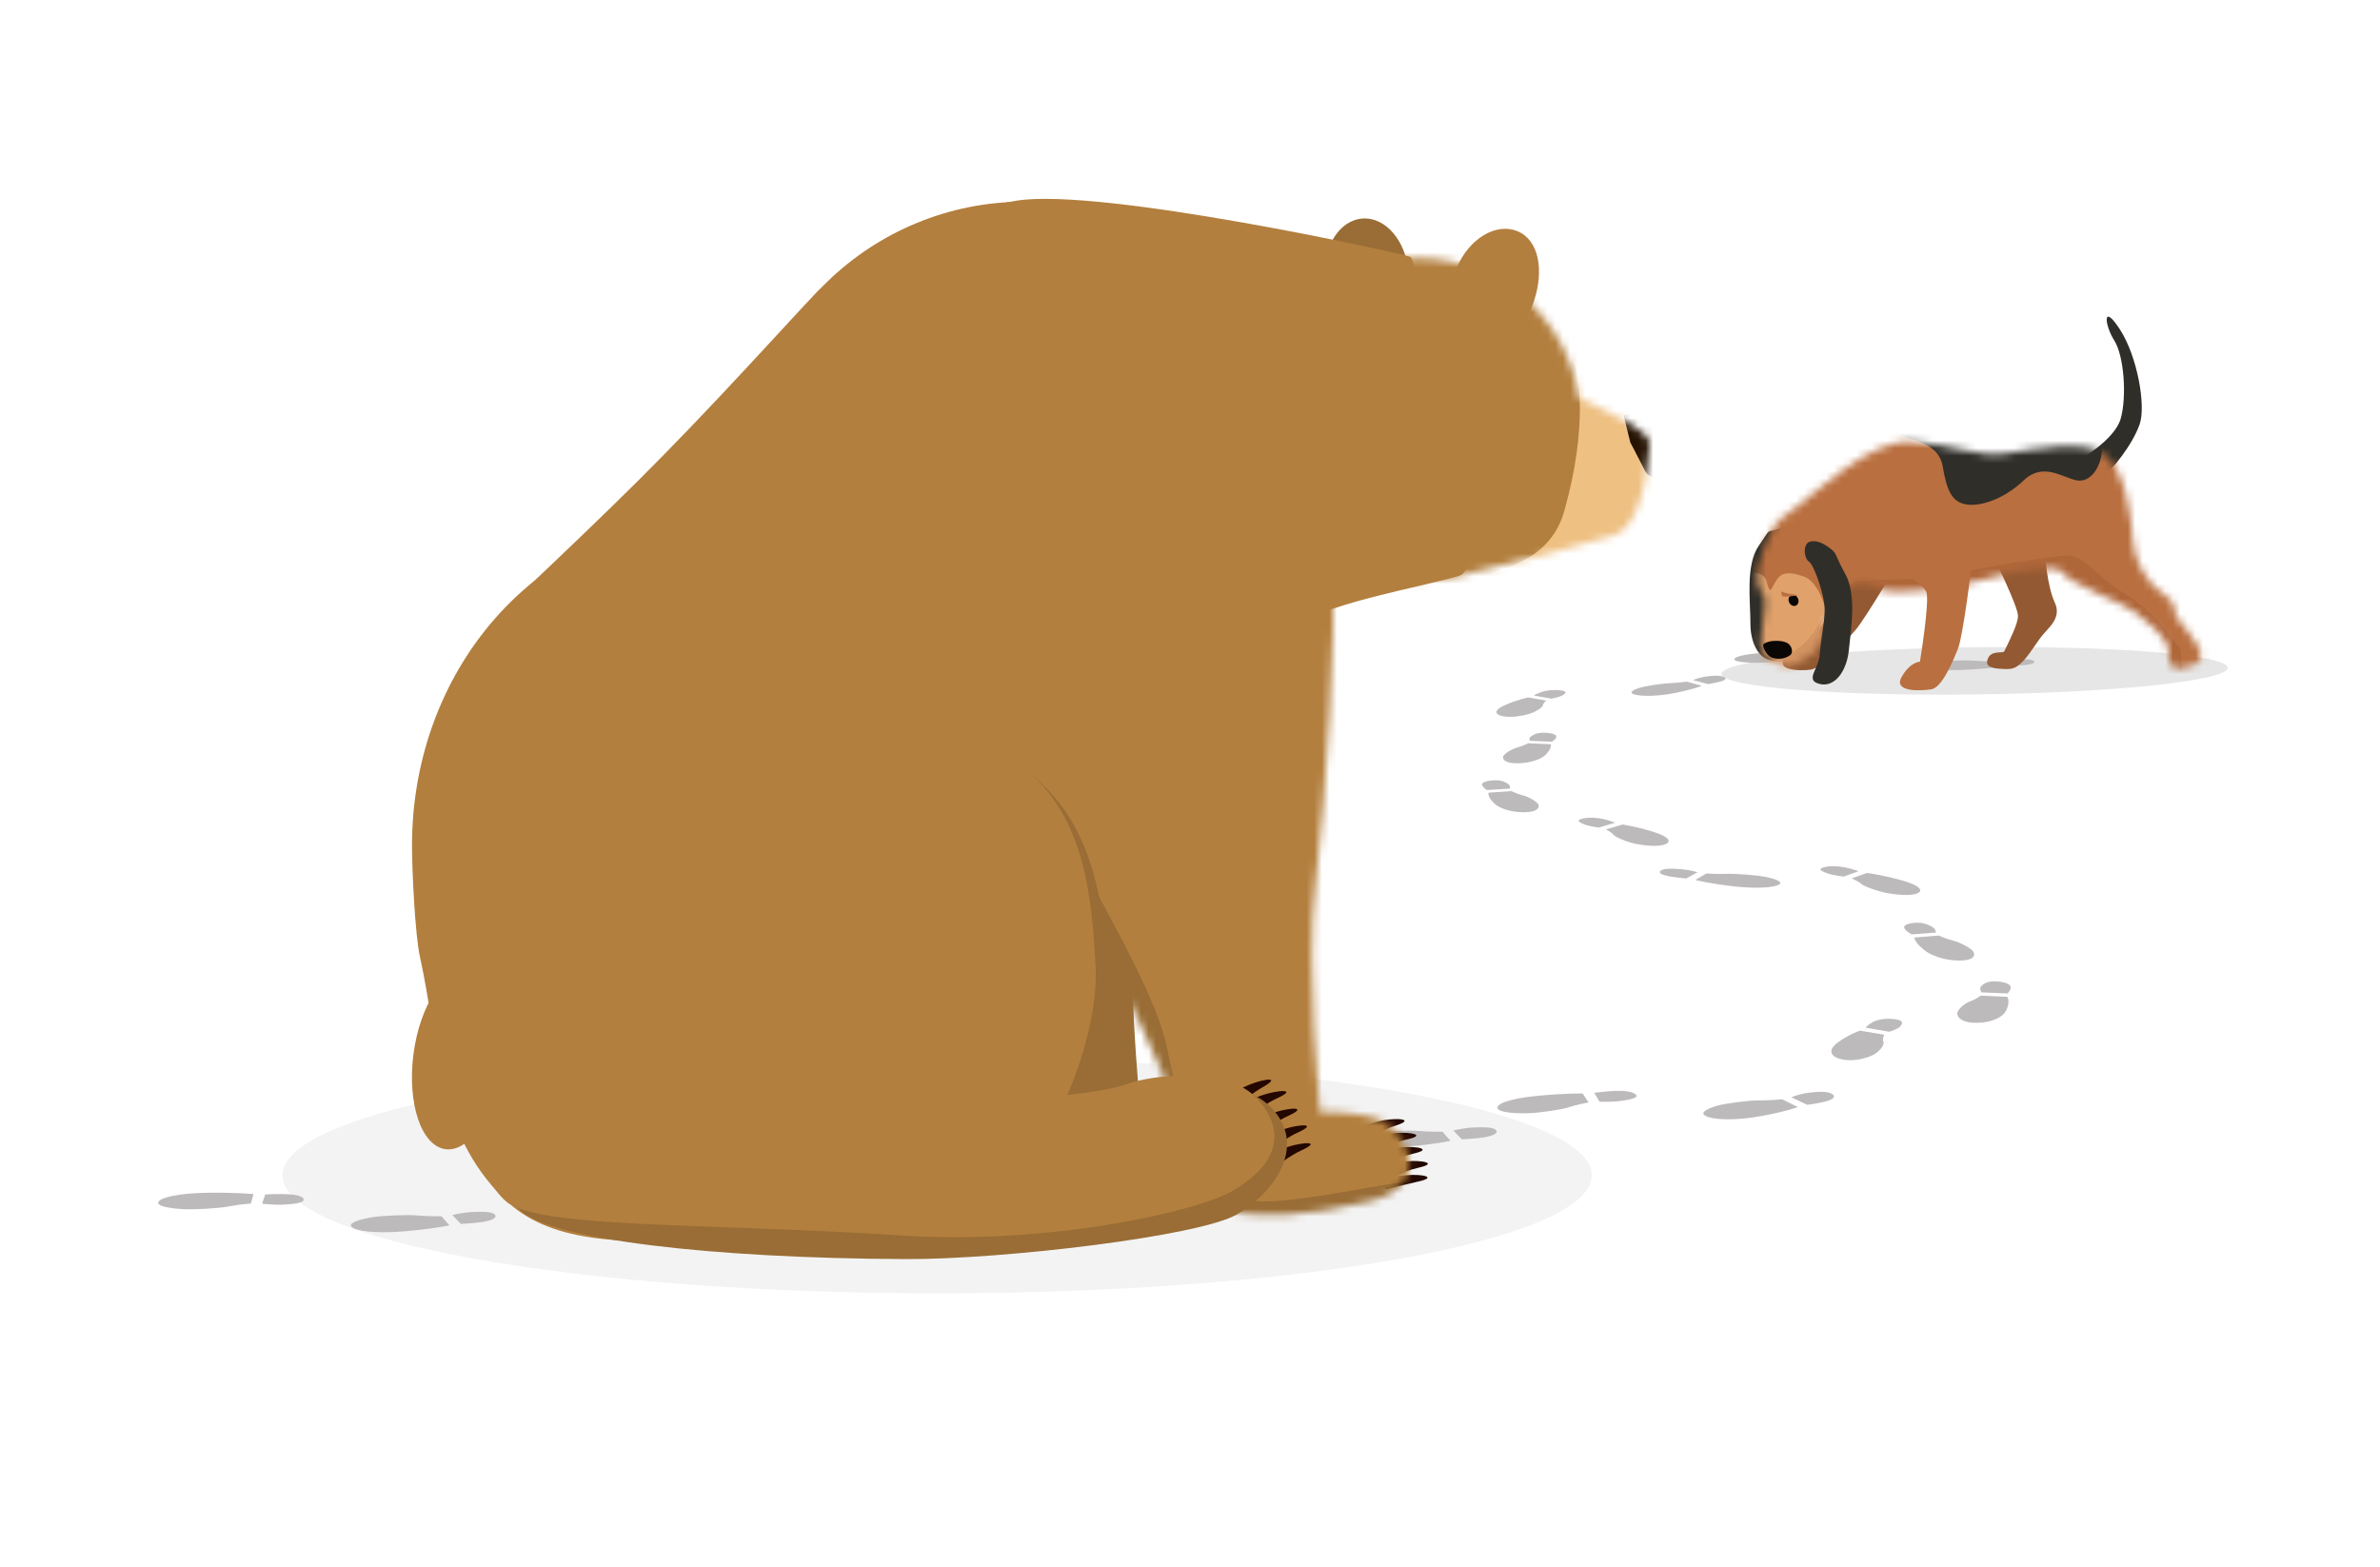 <svg width="316" height="208" viewBox="0 0 316 208" fill="none" xmlns="http://www.w3.org/2000/svg">
<g clip-path="url(#clip0)">
<path opacity="0.1" d="M262.209 92.203C280.77 91.974 295.799 90.387 295.778 88.658C295.757 86.928 280.693 85.711 262.132 85.94C243.571 86.168 228.542 87.755 228.563 89.485C228.585 91.214 243.648 92.431 262.209 92.203Z" fill="black"/>
<path opacity="0.05" fill-rule="evenodd" clip-rule="evenodd" d="M124.428 140.386C172.436 140.386 211.354 147.4 211.354 156.05C211.354 164.701 172.436 171.715 124.428 171.715C76.421 171.715 37.503 164.701 37.503 156.05C37.503 147.4 76.421 140.386 124.428 140.386Z" fill="black"/>
<path fill-rule="evenodd" clip-rule="evenodd" d="M201.493 30.703C204.334 31.892 205.003 35.868 203.708 39.85C201.063 47.974 198.476 45.88 195.635 44.691C192.794 43.502 191.804 39.405 193.42 35.544C195.039 31.68 198.652 29.514 201.493 30.703Z" fill="#B37F3E"/>
<path fill-rule="evenodd" clip-rule="evenodd" d="M62.245 128.875C65.452 129.293 67.358 134.939 66.505 141.484C65.652 148.029 62.363 152.997 59.155 152.58C55.951 152.162 54.042 146.516 54.895 139.971C55.748 133.426 59.04 128.458 62.245 128.875Z" fill="#B37F3E"/>
<path fill-rule="evenodd" clip-rule="evenodd" d="M167.791 155.784C167.791 155.784 169.698 153.723 172.369 152.498C175.041 151.27 172.542 151.427 170.593 152.038C168.641 152.652 167.162 153.605 167.162 153.605L167.791 155.784Z" stroke="black" stroke-width="0.303" stroke-miterlimit="10"/>
<path fill-rule="evenodd" clip-rule="evenodd" d="M167.31 153.415C167.31 153.415 169.216 151.354 171.888 150.129C174.56 148.903 172.061 149.058 170.112 149.669C168.16 150.283 166.681 151.236 166.681 151.236L167.31 153.415Z" stroke="black" stroke-width="0.303" stroke-miterlimit="10"/>
<path fill-rule="evenodd" clip-rule="evenodd" d="M166.042 151.203C166.042 151.203 167.949 149.142 170.62 147.917C173.292 146.688 170.793 146.843 168.844 147.457C166.893 148.071 165.413 149.024 165.413 149.024L166.042 151.203Z" stroke="black" stroke-width="0.303" stroke-miterlimit="10"/>
<path fill-rule="evenodd" clip-rule="evenodd" d="M164.572 148.861C164.572 148.861 166.475 146.8 169.15 145.575C171.822 144.346 169.322 144.504 167.374 145.115C165.422 145.729 163.942 146.682 163.942 146.682L164.572 148.861Z" stroke="black" stroke-width="0.303" stroke-miterlimit="10"/>
<path fill-rule="evenodd" clip-rule="evenodd" d="M162.914 147.778C162.914 147.778 164.641 145.566 167.201 144.123C169.761 142.676 167.286 143.039 165.392 143.814C163.498 144.589 162.103 145.663 162.103 145.663L162.914 147.778Z" stroke="black" stroke-width="0.303" stroke-miterlimit="10"/>
<path fill-rule="evenodd" clip-rule="evenodd" d="M95.959 68.444C119.847 68.444 139.209 87.809 139.209 111.695C139.209 135.581 120.298 163.376 96.44 164.559C81.852 165.282 72.796 164.931 66.917 159.143C57.861 150.226 58.369 138.839 55.767 127.096C55.095 124.07 54.702 115.492 54.702 112.264C54.705 88.378 72.073 68.444 95.959 68.444Z" fill="#B37F3E"/>
<path fill-rule="evenodd" clip-rule="evenodd" d="M114.334 107.268C114.334 107.268 129.379 137.708 130.562 141.2C131.742 144.691 137.119 159.031 140.629 159.394C144.141 159.757 149.14 159.418 158.06 157.748C166.98 156.078 163.57 149.221 160.523 147.829C157.476 146.437 151.413 147.279 151.413 147.279C151.413 147.279 149.382 127.051 150.732 115.698C152.078 104.345 153.603 80.62 152.928 74.659C152.045 66.88 149.007 56.168 133.572 64.946C118.28 73.645 107.478 73.863 114.334 107.268Z" fill="#996D35"/>
<path fill-rule="evenodd" clip-rule="evenodd" d="M135.975 26.782C156.103 26.782 171.755 42.933 171.755 63.061C171.755 83.189 155.437 99.507 135.309 99.507C115.181 99.507 98.863 83.189 98.863 63.061C98.863 42.933 115.847 26.782 135.975 26.782Z" fill="#B37F3E"/>
<path fill-rule="evenodd" clip-rule="evenodd" d="M180.896 29.015C183.964 28.791 186.697 31.995 187.002 36.171C187.308 40.346 185.069 43.914 182.001 44.138C178.932 44.361 176.2 41.157 175.894 36.981C175.589 32.806 177.828 29.238 180.896 29.015Z" fill="#996D35"/>
<path fill-rule="evenodd" clip-rule="evenodd" d="M166.224 148.561C166.224 148.561 164.384 148.722 163.237 148.958C162.091 149.197 158.817 149.397 157.261 149.318C155.706 149.239 153.875 148.961 153.912 148.471C153.96 147.799 156.556 147.188 160.547 147.139C164.538 147.091 166.569 147.321 166.569 147.321L166.224 148.561Z" fill="#B3B2B2"/>
<path fill-rule="evenodd" clip-rule="evenodd" d="M168.127 147.363L167.719 148.586C167.719 148.586 169.31 148.791 170.648 148.71C171.982 148.628 173.25 148.498 173.235 148.044C173.22 147.59 172.058 147.363 170.887 147.327C169.716 147.288 168.127 147.363 168.127 147.363Z" fill="#B3B2B2"/>
<path fill-rule="evenodd" clip-rule="evenodd" d="M149.358 153.064C149.358 153.064 147.591 153.233 146.296 153.215C145.001 153.197 141.978 153.572 140.777 153.902C139.572 154.232 138.398 154.792 139.094 155.221C140.054 155.817 143.125 155.929 146.592 155.285C150.045 154.646 151.431 154.096 151.431 154.096L149.358 153.064Z" fill="#B3B2B2"/>
<path fill-rule="evenodd" clip-rule="evenodd" d="M152.683 153.802L150.574 152.798C150.574 152.798 151.606 152.353 152.835 152.201C154.063 152.05 155.301 151.953 155.957 152.35C156.617 152.749 155.978 153.139 155.056 153.369C154.13 153.599 152.683 153.802 152.683 153.802Z" fill="#B3B2B2"/>
<path fill-rule="evenodd" clip-rule="evenodd" d="M123.642 153.481C123.642 153.481 122.011 153.778 121.118 154.093C120.225 154.407 117.239 154.858 115.662 154.91C114.083 154.961 112.053 154.846 111.644 154.383C111.084 153.748 113.048 152.967 116.876 152.604C120.691 152.244 122.861 152.295 122.861 152.295L123.642 153.481Z" fill="#B3B2B2"/>
<path fill-rule="evenodd" clip-rule="evenodd" d="M124.395 152.208L125.103 153.385C125.103 153.385 126.822 153.451 128.032 153.267C129.239 153.085 130.341 152.861 129.917 152.437C129.494 152.014 128.177 151.896 127.018 151.953C125.856 152.011 124.395 152.208 124.395 152.208Z" fill="#B3B2B2"/>
<path fill-rule="evenodd" clip-rule="evenodd" d="M104.252 157.373C104.252 157.373 102.37 157.394 101.121 157.27C99.874 157.146 96.585 157.267 95.111 157.497C93.635 157.727 91.977 158.184 92.249 158.671C92.624 159.342 95.502 159.709 99.478 159.358C103.444 159.01 105.308 158.574 105.308 158.574L104.252 157.373Z" fill="#B3B2B2"/>
<path fill-rule="evenodd" clip-rule="evenodd" d="M106.818 158.383L105.692 157.206C105.692 157.206 107.118 156.849 108.461 156.801C109.805 156.752 111.112 156.755 111.384 157.206C111.656 157.66 110.667 157.999 109.544 158.15C108.422 158.305 106.818 158.383 106.818 158.383Z" fill="#B3B2B2"/>
<path fill-rule="evenodd" clip-rule="evenodd" d="M78.947 155.672C78.947 155.672 77.108 155.832 75.961 156.068C74.814 156.307 71.54 156.507 69.985 156.429C68.43 156.35 66.599 156.071 66.635 155.581C66.684 154.91 69.28 154.298 73.271 154.25C77.262 154.202 79.292 154.431 79.292 154.431L78.947 155.672Z" fill="#B3B2B2"/>
<path fill-rule="evenodd" clip-rule="evenodd" d="M80.851 154.471L80.442 155.693C80.442 155.693 82.034 155.899 83.371 155.817C84.706 155.736 85.973 155.606 85.958 155.149C85.943 154.695 84.781 154.468 83.61 154.431C82.439 154.395 80.851 154.471 80.851 154.471Z" fill="#B3B2B2"/>
<path fill-rule="evenodd" clip-rule="evenodd" d="M191.529 150.265C191.529 150.265 189.647 150.286 188.397 150.162C187.15 150.038 183.861 150.159 182.388 150.389C180.911 150.619 179.253 151.076 179.525 151.563C179.901 152.235 182.778 152.601 186.754 152.253C190.721 151.905 192.585 151.469 192.585 151.469L191.529 150.265Z" fill="#BCBABA"/>
<path fill-rule="evenodd" clip-rule="evenodd" d="M194.095 151.276L192.969 150.099C192.969 150.099 194.394 149.742 195.738 149.693C197.081 149.645 198.388 149.648 198.661 150.099C198.933 150.549 197.943 150.891 196.821 151.043C195.698 151.194 194.095 151.276 194.095 151.276Z" fill="#BCBABA"/>
<path fill-rule="evenodd" clip-rule="evenodd" d="M183.946 157.914C183.946 157.914 185.71 157.463 188.345 156.867C190.981 156.271 188.69 155.866 186.814 156.029C184.938 156.19 183.671 156.492 183.671 156.492L183.946 157.914Z" fill="#230700"/>
<path fill-rule="evenodd" clip-rule="evenodd" d="M183.907 156.898C183.907 156.898 185.752 155.621 188.388 155.025C191.023 154.428 188.733 154.023 186.857 154.186C184.981 154.347 183.716 154.649 183.716 154.649L183.907 156.898Z" fill="#230700"/>
<path fill-rule="evenodd" clip-rule="evenodd" d="M183.211 155.034C183.211 155.034 185.056 153.757 187.692 153.161C190.327 152.565 188.037 152.159 186.161 152.323C184.285 152.483 182.778 153.082 182.778 153.082L183.211 155.034Z" fill="#230700"/>
<path fill-rule="evenodd" clip-rule="evenodd" d="M182.133 153.445C182.133 153.445 184.218 151.872 186.857 151.276C189.492 150.68 187.202 150.274 185.326 150.437C183.45 150.598 181.943 151.197 181.943 151.197L182.133 153.445Z" fill="#230700"/>
<path fill-rule="evenodd" clip-rule="evenodd" d="M180.82 152.026C180.82 152.026 182.772 150.268 185.344 149.436C187.916 148.604 185.61 148.404 183.758 148.734C181.907 149.064 180.457 149.796 180.457 149.796L180.82 152.026Z" fill="#230700"/>
<path fill-rule="evenodd" clip-rule="evenodd" d="M141.373 138.041C141.914 136.682 143.715 117.731 146.659 108.494C149.579 99.338 163.824 87.074 172.003 82.874C178.261 79.661 187.365 78.242 193.722 76.462C199.124 74.949 188.131 34.494 187.265 34.104C186.403 33.714 146.211 24.839 134.961 26.645C123.711 28.455 111.263 36.398 108.848 38.428C107.587 39.49 98.095 50.228 88.091 60.432C78.962 69.745 69.31 78.514 67.01 80.986C62.311 86.045 133.727 157.249 141.373 138.041Z" fill="#B37F3E"/>
<mask id="mask0" mask-type="alpha" maskUnits="userSpaceOnUse" x="136" y="63" width="52" height="99">
<path d="M138.28 108.978C138.28 108.978 153.325 139.417 154.508 142.909C155.688 146.401 161.065 160.74 164.575 161.103C168.088 161.467 172.981 161.624 181.761 159.518C190.545 157.412 186.594 150.183 183.441 148.797C180.288 147.415 175.28 147.66 175.28 147.66C175.28 147.66 173.332 128.761 174.678 117.408C176.024 106.055 177.55 82.329 176.875 76.369C175.991 68.589 172.953 57.878 157.519 66.656C142.226 75.355 131.424 75.576 138.28 108.978Z" fill="white"/>
</mask>
<g mask="url(#mask0)">
<rect x="119.944" y="50.61" width="85.933" height="125.571" fill="#B37F3E"/>
<path fill-rule="evenodd" clip-rule="evenodd" d="M188.642 159.097C198.007 152.45 169.11 162.044 164.072 158.828C157.503 154.634 155.83 142.806 154.777 138.367C153.046 131.078 145.276 118.403 143.327 113.964C141.379 109.525 136.171 107.356 136.171 107.356C136.171 107.356 139.518 126.291 139.267 128.712C139.019 131.133 145.905 151.264 149.651 159.751C153.394 168.235 188.004 159.551 188.642 159.097Z" fill="#996D35"/>
</g>
<path fill-rule="evenodd" clip-rule="evenodd" d="M168.272 155.996C168.272 155.996 170.179 153.935 172.85 152.71C175.522 151.481 173.023 151.639 171.074 152.25C169.123 152.864 167.643 153.817 167.643 153.817L168.272 155.996Z" fill="#230700"/>
<path fill-rule="evenodd" clip-rule="evenodd" d="M167.791 153.627C167.791 153.627 169.697 151.566 172.369 150.341C175.041 149.115 172.542 149.269 170.593 149.881C168.641 150.495 167.162 151.448 167.162 151.448L167.791 153.627Z" fill="#230700"/>
<path fill-rule="evenodd" clip-rule="evenodd" d="M166.52 151.415C166.52 151.415 168.427 149.354 171.098 148.129C173.77 146.9 171.271 147.055 169.322 147.669C167.371 148.283 165.891 149.236 165.891 149.236L166.52 151.415Z" fill="#230700"/>
<path fill-rule="evenodd" clip-rule="evenodd" d="M165.053 149.073C165.053 149.073 166.956 147.012 169.631 145.787C172.303 144.558 169.803 144.716 167.855 145.327C165.903 145.941 164.424 146.894 164.424 146.894L165.053 149.073Z" fill="#230700"/>
<path fill-rule="evenodd" clip-rule="evenodd" d="M163.392 147.987C163.392 147.987 165.119 145.775 167.679 144.331C170.239 142.885 167.764 143.248 165.87 144.023C163.976 144.797 162.581 145.871 162.581 145.871L163.392 147.987Z" fill="#230700"/>
<mask id="mask1" mask-type="alpha" maskUnits="userSpaceOnUse" x="166" y="34" width="54" height="44">
<path fill-rule="evenodd" clip-rule="evenodd" d="M209.629 52.773C208.113 42.31 199.108 34.27 188.225 34.27C176.276 34.27 166.59 43.956 166.59 55.905C166.59 67.854 176.276 77.158 188.225 77.158C190.479 77.158 192.651 76.826 194.697 76.208C197.835 75.567 211.617 72.005 214.386 71.043C217.433 69.987 218.685 64.044 219.021 58.949C219.142 57.149 213.557 54.773 209.629 52.773Z" fill="white"/>
</mask>
<g mask="url(#mask1)">
<rect x="159.885" y="19.141" width="70.804" height="70.501" fill="#B37F3E"/>
<path d="M207.693 67.857C210.906 56.486 209.609 49.248 208.903 47.887C214.097 49.752 225.242 55.935 225.242 56.056C225.242 56.208 221.309 73.455 221.158 73.606C221.037 73.727 204.969 74.362 198.01 76.329C198.918 75.321 205.726 74.816 207.693 67.857Z" fill="#EEC082"/>
<path fill-rule="evenodd" clip-rule="evenodd" d="M215.578 55.152L216.465 58.752C216.465 58.752 217.176 60.078 218.398 62.477C219.62 64.876 224.241 62.038 222.344 57.781C220.446 53.524 215.578 55.152 215.578 55.152Z" fill="#251201"/>
</g>
<path d="M58.438 122.612C58.438 122.612 62.726 154.283 68.968 160.613C72.881 164.583 94.651 167.076 120.28 167.173C133.288 167.222 159.255 164.129 164.215 161.252C169.174 158.371 173.353 152.419 169.159 147.466C164.965 142.513 153.782 143.07 151.186 144.029C148.589 144.988 143.564 144.819 143.564 144.819C143.564 144.819 147.382 135.429 146.883 127.329C146.384 119.232 144.949 107.913 135.043 101.48C112.87 87.083 84.948 97.558 76.76 102.621C68.572 107.683 58.438 122.612 58.438 122.612Z" fill="#996D35"/>
<path fill-rule="evenodd" clip-rule="evenodd" d="M57.867 122.612C57.615 122.603 59.667 153.17 67.234 159.545C71.498 163.137 94.134 162.359 119.708 164.038C138.883 165.297 158.684 160.994 163.643 158.117C168.602 155.236 171.347 151.076 167.15 146.123C162.956 141.169 152.354 142.927 149.757 143.887C147.161 144.846 141.706 145.387 141.706 145.387C141.706 145.387 145.951 136.14 145.452 128.043C144.952 119.946 144.374 107.344 134.465 100.911C112.292 86.514 84.37 97.558 76.182 102.624C68 107.683 57.867 122.612 57.867 122.612Z" fill="#B37F3E"/>
<path fill-rule="evenodd" clip-rule="evenodd" d="M264.663 87.812C264.663 87.812 263.234 87.809 262.272 87.728C261.31 87.646 258.829 87.688 257.737 87.806C256.644 87.924 255.443 88.175 255.709 88.457C256.075 88.847 258.299 89.08 261.271 88.914C264.236 88.747 265.604 88.514 265.604 88.514L264.663 87.812Z" fill="#BCBABA"/>
<path fill-rule="evenodd" clip-rule="evenodd" d="M266.723 88.417L265.737 87.731C265.737 87.731 266.781 87.537 267.797 87.519C268.814 87.504 269.81 87.516 270.064 87.779C270.321 88.042 269.604 88.23 268.769 88.305C267.934 88.384 266.723 88.417 266.723 88.417Z" fill="#BCBABA"/>
<path fill-rule="evenodd" clip-rule="evenodd" d="M239.594 87.264C239.594 87.264 238.323 87.419 237.618 87.591C236.913 87.767 234.595 87.991 233.385 88.003C232.171 88.012 230.625 87.918 230.338 87.643C229.947 87.261 231.5 86.826 234.459 86.662C237.412 86.499 239.073 86.556 239.073 86.556L239.594 87.264Z" fill="#BCBABA"/>
<path fill-rule="evenodd" clip-rule="evenodd" d="M240.259 86.523L240.722 87.225C240.722 87.225 242.039 87.286 242.98 87.195C243.921 87.104 244.783 86.986 244.49 86.729C244.196 86.475 243.191 86.387 242.296 86.405C241.397 86.426 240.259 86.523 240.259 86.523Z" fill="#BCBABA"/>
<path fill-rule="evenodd" clip-rule="evenodd" d="M223.962 90.508C223.962 90.508 222.67 90.675 221.669 90.711C220.667 90.747 218.486 91.083 217.693 91.325C216.897 91.567 216.216 91.948 216.921 92.181C217.899 92.505 220.298 92.46 222.71 91.948C225.109 91.437 225.956 91.056 225.956 91.056L223.962 90.508Z" fill="#BCBABA"/>
<path fill-rule="evenodd" clip-rule="evenodd" d="M226.804 90.832L224.792 90.302C224.792 90.302 225.412 89.997 226.295 89.861C227.179 89.725 228.093 89.622 228.749 89.836C229.409 90.054 229.073 90.311 228.453 90.484C227.832 90.656 226.804 90.832 226.804 90.832Z" fill="#BCBABA"/>
<path fill-rule="evenodd" clip-rule="evenodd" d="M205.305 93.017C205.305 93.017 204.845 93.38 204.848 93.646C204.851 93.915 203.856 94.542 203.021 94.79C202.183 95.038 200.797 95.28 199.783 95.135C198.388 94.932 198.234 94.299 199.886 93.588C201.526 92.883 202.885 92.599 202.885 92.599L205.305 93.017Z" fill="#BCBABA"/>
<path fill-rule="evenodd" clip-rule="evenodd" d="M203.632 92.339L205.992 92.765C205.992 92.765 207.097 92.551 207.496 92.299C207.892 92.048 208.165 91.794 207.221 91.664C206.28 91.534 205.317 91.667 204.739 91.855C204.159 92.045 203.632 92.339 203.632 92.339Z" fill="#BCBABA"/>
<path fill-rule="evenodd" clip-rule="evenodd" d="M202.918 98.681C202.918 98.681 202.225 99.041 201.469 99.244C200.709 99.446 199.665 100.106 199.574 100.451C199.484 100.799 199.813 101.244 200.972 101.325C202.573 101.437 204.488 100.99 205.293 100.136C206.092 99.289 205.895 98.817 205.895 98.817L202.918 98.681Z" fill="#BCBABA"/>
<path fill-rule="evenodd" clip-rule="evenodd" d="M206.071 98.481L203.124 98.36C203.124 98.36 202.918 97.991 203.338 97.728C203.759 97.462 204.276 97.219 205.339 97.298C206.404 97.377 206.736 97.655 206.628 97.906C206.519 98.16 206.071 98.481 206.071 98.481Z" fill="#BCBABA"/>
<path fill-rule="evenodd" clip-rule="evenodd" d="M200.685 105.044C200.685 105.044 201.426 105.416 202.225 105.613C203.024 105.813 204.152 106.494 204.276 106.86C204.401 107.226 204.095 107.707 202.909 107.816C201.269 107.967 199.26 107.525 198.361 106.636C197.468 105.752 197.632 105.247 197.632 105.247L200.685 105.044Z" fill="#BCBABA"/>
<path fill-rule="evenodd" clip-rule="evenodd" d="M197.42 104.893L200.446 104.708C200.446 104.708 200.63 104.315 200.173 104.04C199.72 103.767 199.166 103.519 198.077 103.622C196.987 103.725 196.664 104.027 196.8 104.294C196.933 104.56 197.42 104.893 197.42 104.893Z" fill="#BCBABA"/>
<path fill-rule="evenodd" clip-rule="evenodd" d="M213.221 110.125C213.221 110.125 214.001 110.512 214.216 110.82C214.431 111.129 215.992 111.786 217.082 112.016C218.174 112.246 219.835 112.43 220.788 112.191C222.099 111.864 221.748 111.123 219.424 110.415C217.118 109.713 215.451 109.477 215.451 109.477L213.221 110.125Z" fill="#BCBABA"/>
<path fill-rule="evenodd" clip-rule="evenodd" d="M214.446 109.229L212.292 109.879C212.292 109.879 210.945 109.707 210.319 109.444C209.693 109.18 209.199 108.905 210.095 108.693C210.988 108.482 212.116 108.569 212.882 108.748C213.65 108.926 214.446 109.229 214.446 109.229Z" fill="#BCBABA"/>
<path fill-rule="evenodd" clip-rule="evenodd" d="M226.556 115.982C226.556 115.982 228.162 116.07 229.294 116.025C230.423 115.979 233.197 116.191 234.362 116.418C235.53 116.642 236.743 117.045 236.281 117.393C235.642 117.877 232.998 118.037 229.742 117.629C226.498 117.22 225.094 116.833 225.094 116.833L226.556 115.982Z" fill="#BCBABA"/>
<path fill-rule="evenodd" clip-rule="evenodd" d="M223.89 116.636L225.394 115.807C225.394 115.807 224.335 115.489 223.203 115.402C222.071 115.317 220.949 115.268 220.51 115.592C220.071 115.916 220.764 116.203 221.657 116.358C222.552 116.515 223.89 116.636 223.89 116.636Z" fill="#BCBABA"/>
<path fill-rule="evenodd" clip-rule="evenodd" d="M245.845 116.627C245.845 116.627 246.786 117.023 247.119 117.347C247.452 117.671 249.292 118.337 250.49 118.563C251.691 118.79 253.461 118.957 254.354 118.688C255.579 118.318 254.95 117.541 252.314 116.833C249.694 116.128 247.9 115.907 247.9 115.907L245.845 116.627Z" fill="#BCBABA"/>
<path fill-rule="evenodd" clip-rule="evenodd" d="M246.777 115.662L244.801 116.385C244.801 116.385 243.358 116.225 242.62 115.955C241.881 115.686 241.276 115.405 242.117 115.163C242.958 114.92 244.148 114.996 244.998 115.172C245.851 115.353 246.777 115.662 246.777 115.662Z" fill="#BCBABA"/>
<path fill-rule="evenodd" clip-rule="evenodd" d="M257.413 124.216C257.413 124.216 258.36 124.651 259.301 124.881C260.245 125.114 261.728 125.913 262 126.349C262.272 126.785 262.121 127.357 260.865 127.496C259.134 127.686 256.78 127.178 255.47 126.125C254.172 125.081 254.163 124.482 254.163 124.482L257.413 124.216Z" fill="#BCBABA"/>
<path fill-rule="evenodd" clip-rule="evenodd" d="M253.803 124.058L257.029 123.819C257.029 123.819 257.08 123.35 256.484 123.027C255.888 122.706 255.195 122.415 254.048 122.542C252.901 122.67 252.662 123.033 252.904 123.347C253.146 123.665 253.803 124.058 253.803 124.058Z" fill="#BCBABA"/>
<path fill-rule="evenodd" clip-rule="evenodd" d="M262.998 132.192C262.998 132.192 262.351 132.685 261.555 132.963C260.759 133.242 259.83 134.14 259.87 134.609C259.909 135.078 260.484 135.681 261.87 135.783C263.779 135.926 265.812 135.302 266.378 134.14C266.941 132.991 266.511 132.355 266.511 132.355L262.998 132.192Z" fill="#BCBABA"/>
<path fill-rule="evenodd" clip-rule="evenodd" d="M266.572 131.901L263.104 131.762C263.104 131.762 262.708 131.266 263.083 130.906C263.458 130.546 263.955 130.216 265.219 130.31C266.484 130.407 266.996 130.779 266.974 131.121C266.953 131.463 266.572 131.901 266.572 131.901Z" fill="#BCBABA"/>
<path fill-rule="evenodd" clip-rule="evenodd" d="M250.181 137.384C250.181 137.384 249.878 137.938 250.069 138.334C250.26 138.731 249.491 139.696 248.65 140.095C247.806 140.498 246.29 140.903 244.956 140.722C243.119 140.47 242.492 139.532 244.005 138.419C245.503 137.314 246.953 136.845 246.953 136.845L250.181 137.384Z" fill="#BCBABA"/>
<path fill-rule="evenodd" clip-rule="evenodd" d="M247.682 136.44L250.835 136.988C250.835 136.988 252.024 136.634 252.329 136.246C252.635 135.862 252.786 135.478 251.555 135.317C250.326 135.157 249.255 135.387 248.686 135.687C248.117 135.986 247.682 136.44 247.682 136.44Z" fill="#BCBABA"/>
<path fill-rule="evenodd" clip-rule="evenodd" d="M236.635 145.956C236.635 145.956 234.868 146.126 233.572 146.107C232.277 146.089 229.255 146.465 228.053 146.794C226.849 147.124 225.675 147.684 226.371 148.114C227.33 148.71 230.401 148.822 233.869 148.177C237.321 147.539 238.707 146.988 238.707 146.988L236.635 145.956Z" fill="#BCBABA"/>
<path fill-rule="evenodd" clip-rule="evenodd" d="M239.96 146.691L237.851 145.687C237.851 145.687 238.883 145.242 240.111 145.091C241.34 144.94 242.577 144.843 243.234 145.239C243.89 145.638 243.255 146.029 242.332 146.259C241.406 146.492 239.96 146.691 239.96 146.691Z" fill="#BCBABA"/>
<path fill-rule="evenodd" clip-rule="evenodd" d="M210.918 146.374C210.918 146.374 209.287 146.67 208.395 146.985C207.502 147.3 204.516 147.751 202.939 147.802C201.36 147.853 199.329 147.738 198.921 147.275C198.361 146.64 200.325 145.856 204.152 145.496C207.968 145.136 210.138 145.188 210.138 145.188L210.918 146.374Z" fill="#BCBABA"/>
<path fill-rule="evenodd" clip-rule="evenodd" d="M211.672 145.097L212.38 146.274C212.38 146.274 214.098 146.34 215.309 146.156C216.516 145.974 217.617 145.75 217.194 145.327C216.77 144.903 215.454 144.785 214.295 144.843C213.133 144.903 211.672 145.097 211.672 145.097Z" fill="#BCBABA"/>
<path fill-rule="evenodd" clip-rule="evenodd" d="M58.617 161.488C58.617 161.488 56.735 161.509 55.485 161.385C54.239 161.261 50.95 161.382 49.476 161.612C47.999 161.842 46.341 162.299 46.614 162.786C46.989 163.458 49.866 163.824 53.842 163.473C57.809 163.125 59.673 162.689 59.673 162.689L58.617 161.488Z" fill="#BCBABA"/>
<path fill-rule="evenodd" clip-rule="evenodd" d="M61.183 162.498L60.057 161.321C60.057 161.321 61.482 160.964 62.826 160.916C64.169 160.867 65.476 160.87 65.749 161.321C66.021 161.775 65.032 162.114 63.909 162.265C62.786 162.42 61.183 162.498 61.183 162.498Z" fill="#BCBABA"/>
<path fill-rule="evenodd" clip-rule="evenodd" d="M33.315 159.787C33.315 159.787 31.475 159.948 30.328 160.184C29.182 160.423 25.908 160.622 24.353 160.544C22.797 160.465 20.967 160.187 21 159.696C21.048 159.025 23.645 158.413 27.636 158.365C31.627 158.317 33.657 158.547 33.657 158.547L33.315 159.787Z" fill="#BCBABA"/>
<path fill-rule="evenodd" clip-rule="evenodd" d="M35.215 158.586L34.807 159.808C34.807 159.808 36.398 160.014 37.736 159.932C39.07 159.851 40.338 159.721 40.323 159.267C40.308 158.813 39.146 158.586 37.975 158.55C36.804 158.51 35.215 158.586 35.215 158.586Z" fill="#BCBABA"/>
<path fill-rule="evenodd" clip-rule="evenodd" d="M274.884 61.709C275.894 61.233 280.742 58.492 281.568 55.599C282.394 52.707 282.031 47.297 280.724 45.215C279.407 43.124 279.117 40.119 281.459 43.726C283.801 47.333 284.936 53.881 284.094 56.313C283.093 59.206 280.267 62.492 279.468 63.091C278.666 63.687 273.873 62.184 274.884 61.709Z" fill="#302E29"/>
<path fill-rule="evenodd" clip-rule="evenodd" d="M237.905 70.365C238.438 71.064 238.946 71.334 238.263 71.651C237.579 71.969 236.332 75.9 236.157 77.839C235.981 79.779 236.259 81.763 236.196 83.764C236.132 85.764 237.842 87.352 235.809 87.649C233.775 87.945 232.398 85.652 232.408 82.771C232.417 79.888 231.73 75.028 233.524 72.45C235.318 69.872 234.299 70.862 236.144 70.22C237.222 69.845 237.373 69.669 237.905 70.365Z" fill="#302E29"/>
<path fill-rule="evenodd" clip-rule="evenodd" d="M264.766 74.132C264.766 74.132 267.97 80.541 267.934 81.809C267.903 82.868 266.902 84.847 266.106 86.49C265.949 86.814 264.085 86.184 263.834 87.83C263.694 88.741 265.265 88.784 266.012 88.82C266.569 88.844 267.192 88.868 267.737 88.517C269.014 87.697 269.976 85.924 270.941 84.641C271.907 83.358 273.798 82.115 272.823 80.012C271.849 77.909 271.428 73.727 271.474 72.036C271.525 70.35 267.207 73.007 264.766 74.132Z" fill="#935932"/>
<path fill-rule="evenodd" clip-rule="evenodd" d="M256.699 60.271C259.277 61.052 254.877 69.421 253.861 71.458C252.844 73.494 247.643 82.163 246.405 83.597C245.167 85.031 241.951 88.696 240.402 88.914C238.853 89.128 235.255 88.989 237.328 87.01C239.4 85.031 240.677 84.995 240.677 84.995C240.677 84.995 245.397 77.591 245.476 76.402C245.555 75.213 242.756 73.845 243.125 71.467C243.491 69.088 249.316 58.035 256.699 60.271Z" fill="#935932"/>
<mask id="mask2" mask-type="alpha" maskUnits="userSpaceOnUse" x="233" y="58" width="60" height="31">
<path d="M238.187 67.563C240.62 65.83 248.157 58.438 253.519 58.643C258.88 58.852 262.672 60.792 266.236 60.223C269.797 59.654 276.575 58.335 279.374 60.268C282.173 62.202 283.066 69.058 283.193 71.79C283.32 74.523 285.187 77.615 287.278 78.904C289.371 80.193 288.185 80.947 289.287 82.351C290.388 83.754 293.813 87.295 291.344 88.239C288.875 89.183 287.883 88.862 287.928 86.605C287.974 84.348 284.385 82.16 283.483 81.279C282.585 80.396 274.385 77.288 273.852 76.005C273.32 74.722 266.342 76.066 263.797 76.841C261.256 77.615 251.074 79.528 248.686 77.894C246.299 76.26 243.303 79.942 242.707 82.121C242.111 84.299 241.579 86.317 240.55 86.877C238.326 88.091 238.293 88.962 236.023 88.163C233.757 87.364 233.454 86.59 233.996 83.331C234.541 80.048 234.374 79.376 234.008 78.783C233.642 78.193 232.613 77.391 233.963 73.491C235.315 69.594 235.754 69.297 238.187 67.563Z" fill="white"/>
</mask>
<g mask="url(#mask2)">
<rect x="224.94" y="38.507" width="85.025" height="60.214" fill="#B96F3F"/>
<path fill-rule="evenodd" clip-rule="evenodd" d="M241.818 92.614C244.157 89.764 243.025 82.883 242.284 80.487C241.542 78.093 240.441 76.835 239.494 76.541C238.544 76.251 236.94 75.651 236.072 76.762C235.203 77.872 235.182 78.777 234.843 78.111C234.465 77.373 234.725 76.647 233.648 76.19C232.571 75.736 230.889 76.036 229.842 77.615C228.795 79.198 225.866 87.264 230.014 90.487C234.162 93.716 239.482 95.464 241.818 92.614Z" fill="#E0A16B"/>
<path opacity="0.1" fill-rule="evenodd" clip-rule="evenodd" d="M230.719 83.718C231 83.615 235.467 87.658 237.273 86.956C238.084 86.641 239.769 85.582 241.104 83.543C242.738 81.046 244.154 77.497 246.671 77.228C251.24 76.738 255.255 77.11 258.351 76.396C261.446 75.682 273.068 73.633 274.863 73.769C276.657 73.906 279.311 77.231 281.653 78.538C283.995 79.845 286.748 82.441 288.143 84.49C289.538 86.538 289.511 85.043 289.617 88.015C289.722 90.989 292.539 92.744 287.886 94.269C283.232 95.794 237.43 97.791 232.97 95.237C228.504 92.684 225.923 85.482 230.719 83.718Z" fill="#581500"/>
<path fill-rule="evenodd" clip-rule="evenodd" d="M252.683 57.926C253.954 58.486 257.407 58.846 257.933 61.893C258.46 64.94 259.053 66.589 260.971 66.958C262.893 67.327 266.109 66.253 268.687 63.787C271.262 61.324 273.792 63.388 275.704 63.772C277.616 64.156 278.923 61.914 279.059 60.02C279.199 58.123 278.085 54.226 276.884 52.828C275.683 51.43 261.017 48.921 258.206 50.471C255.401 52.023 251.413 57.366 252.683 57.926Z" fill="#302E29"/>
</g>
<path fill-rule="evenodd" clip-rule="evenodd" d="M237.297 85.367C236.877 85.149 236.308 85.037 235.388 85.101C234.792 85.143 234.389 85.364 234.196 85.47C233.851 85.664 234.495 87.107 235.4 87.358C236.308 87.609 237.095 87.395 237.645 87.016C238.196 86.641 237.878 85.67 237.297 85.367Z" fill="#0A0705"/>
<path fill-rule="evenodd" clip-rule="evenodd" d="M237.579 80.042C237.376 79.676 237.461 79.231 237.766 79.049C238.072 78.868 238.483 79.019 238.686 79.388C238.889 79.754 238.804 80.199 238.499 80.381C238.193 80.559 237.781 80.408 237.579 80.042Z" fill="#0A0705"/>
<path fill-rule="evenodd" clip-rule="evenodd" d="M236.462 78.526L236.622 79.146C236.622 79.146 236.94 79.234 237.334 79.213C237.981 79.18 238.84 79.028 238.84 79.028C238.84 79.028 238.057 78.941 237.388 78.801C236.895 78.695 236.462 78.526 236.462 78.526Z" fill="#B96F3F"/>
<path fill-rule="evenodd" clip-rule="evenodd" d="M255.392 61.944C258.327 62.749 261.967 71.394 261.882 73.497C261.8 75.6 260.578 84.55 260 86.03C259.422 87.513 257.888 91.295 256.439 91.519C254.989 91.743 251.325 91.915 252.49 89.876C253.655 87.833 254.914 87.861 254.914 87.861C254.914 87.861 256.236 79.83 255.767 78.605C255.298 77.376 251.876 75.963 251.149 73.509C250.426 71.049 246.983 59.636 255.392 61.944Z" fill="#B96F3F"/>
<path fill-rule="evenodd" clip-rule="evenodd" d="M240.362 71.902C239.288 72.172 239.536 74.181 240.181 74.568C240.828 74.956 242.296 79.061 242.266 81.01C242.235 82.956 241.751 84.901 241.606 86.898C241.458 88.895 239.594 90.293 241.585 90.805C243.576 91.313 245.186 89.177 245.479 86.308C245.773 83.44 246.523 78.971 245.01 76.22C243.497 73.47 243.942 73.546 243.04 72.844C242.133 72.144 241.213 71.688 240.362 71.902Z" fill="#302E29"/>
</g>
<defs>
<clipPath id="clip0">
<rect width="274.786" height="145.309" fill="white" transform="translate(21 26.403)"/>
</clipPath>
</defs>
</svg>
